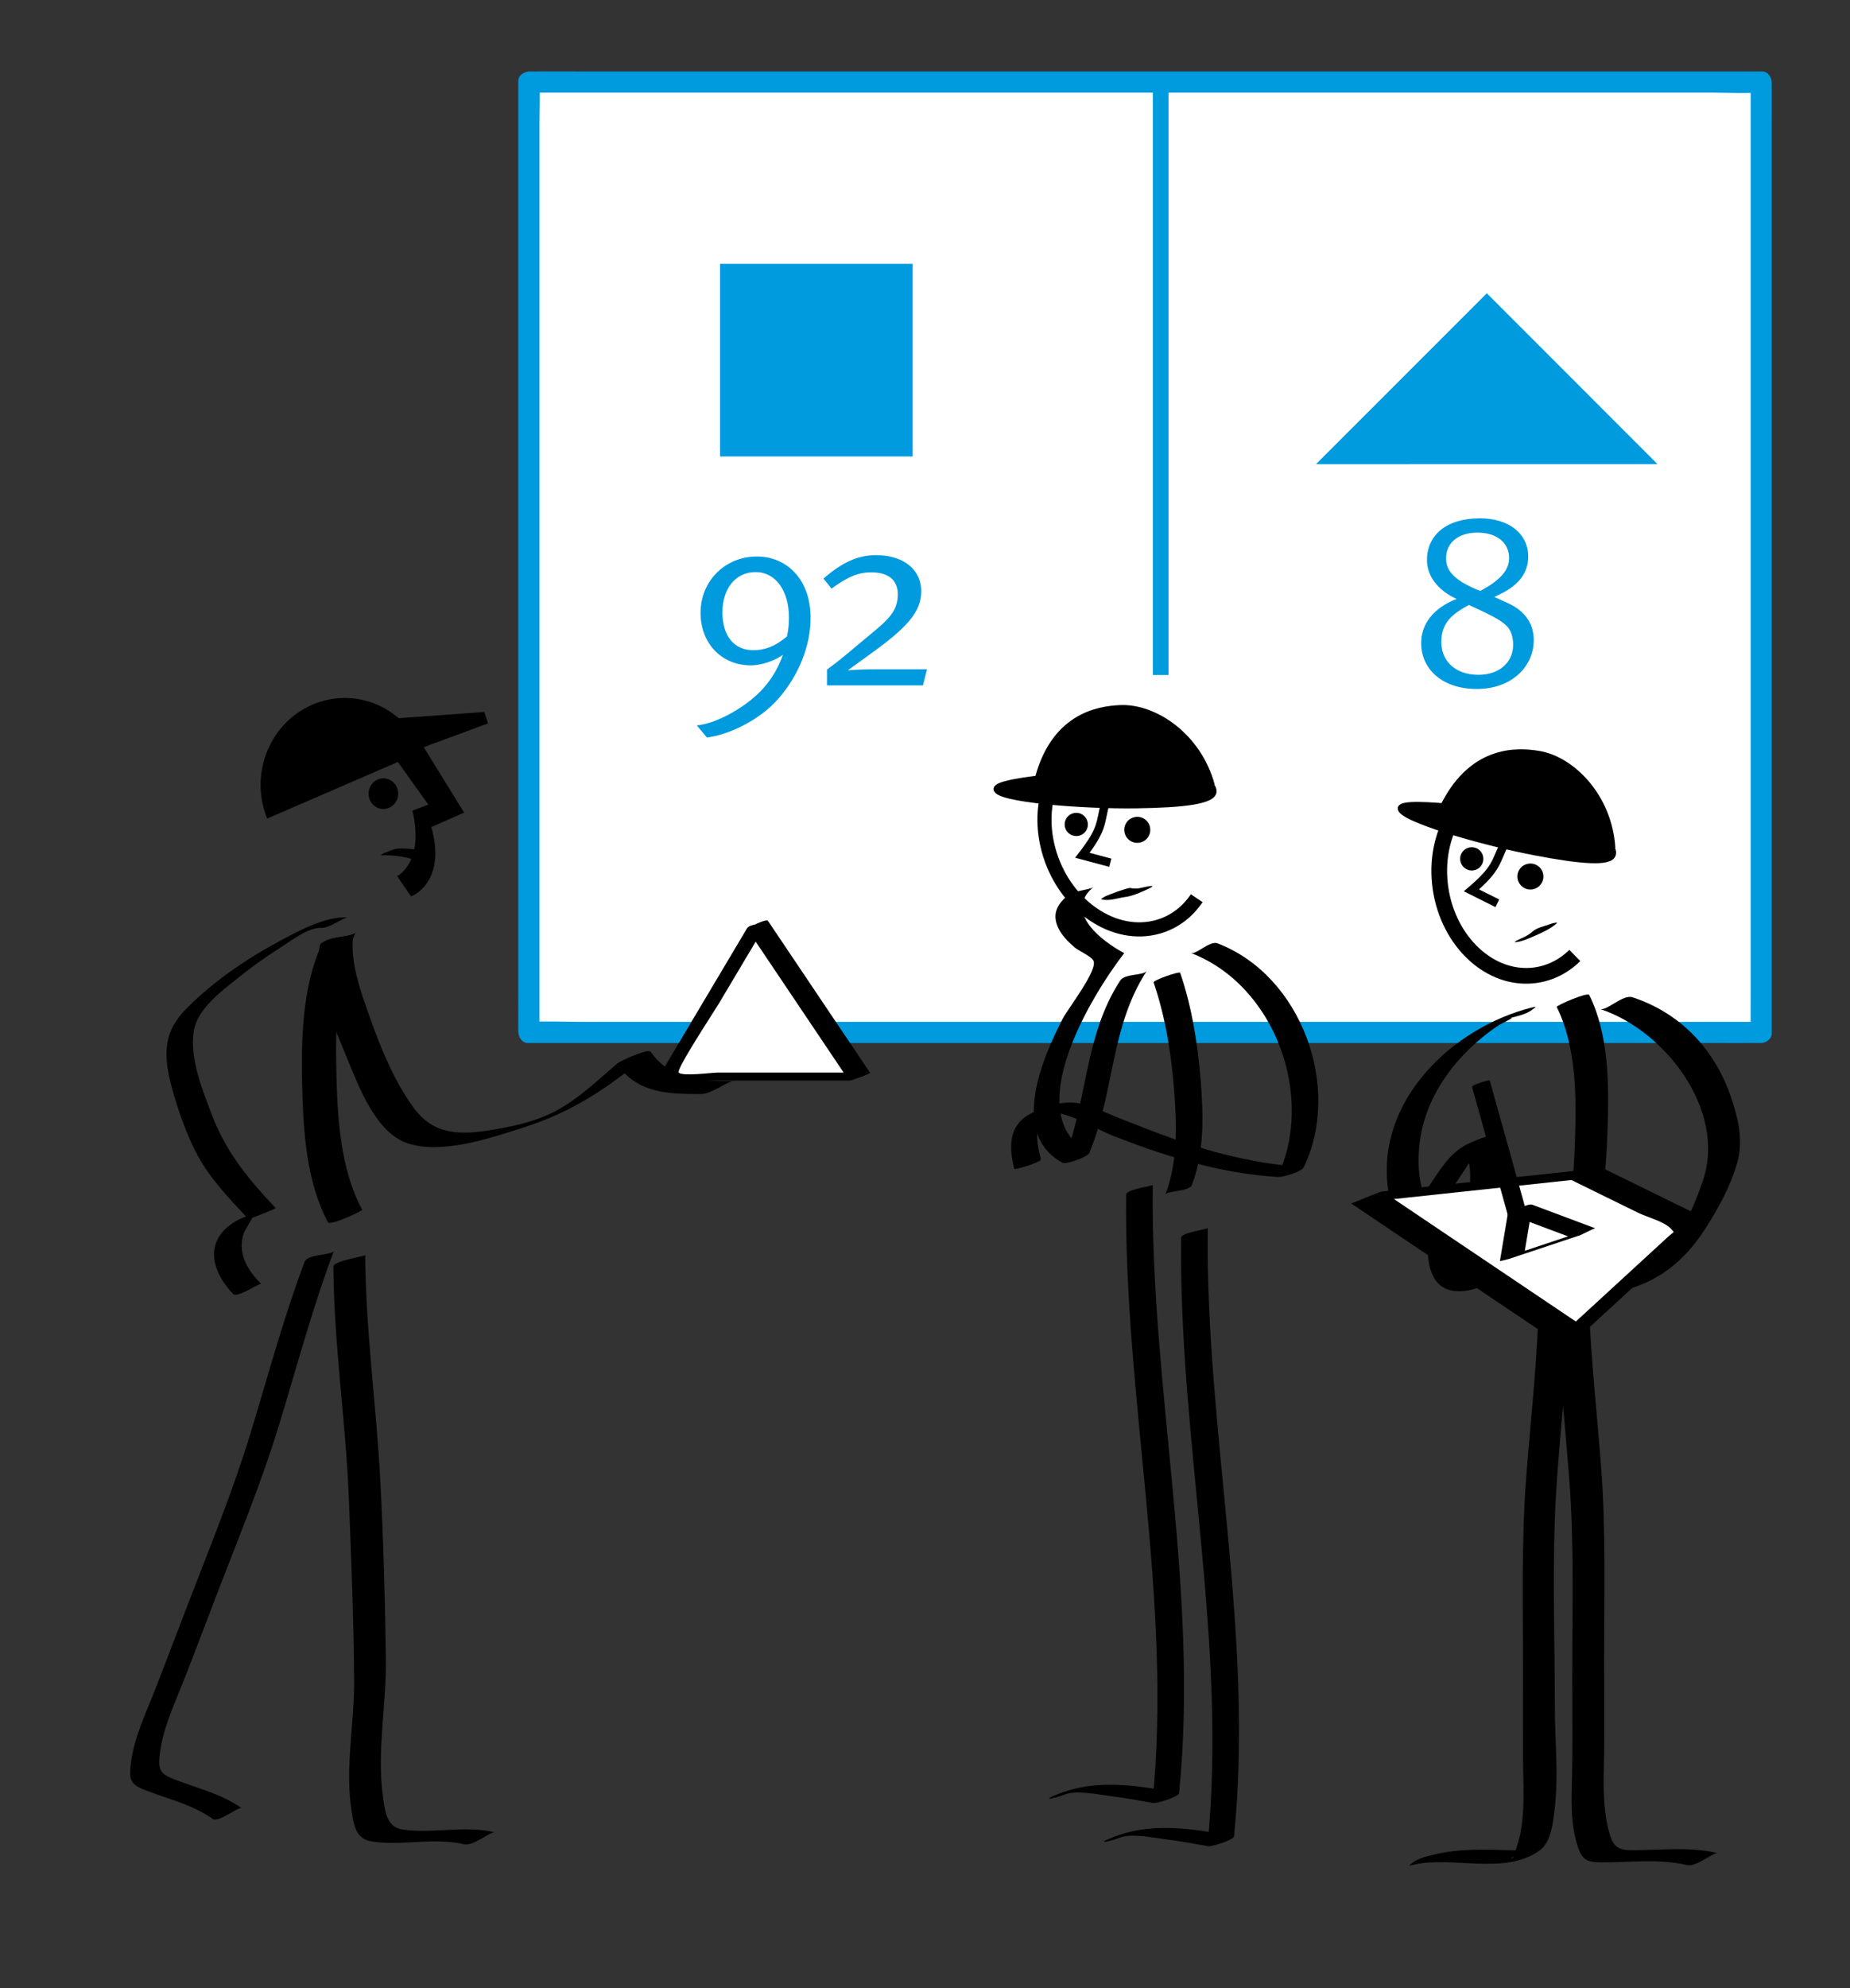 <?xml version="1.0" encoding="UTF-8"?> <!-- Generator: Adobe Illustrator 25.0.1, SVG Export Plug-In . SVG Version: 6.00 Build 0) --> <svg xmlns="http://www.w3.org/2000/svg" xmlns:xlink="http://www.w3.org/1999/xlink" version="1.1" id="Layer_1" x="0px" y="0px" viewBox="0 0 367.83 395.1" style="enable-background:new 0 0 367.83 395.1;" xml:space="preserve"><rect x="0" y="0" width="367.83" height="395.1" fill="#333333" stroke="none"/> <style type="text/css"> .st0{fill:#FFFFFF;} .st1{fill:#009ADE;} .st2{fill:none;stroke:#009ADE;stroke-width:3.121;} .st3{fill:#FFFFFF;stroke:#000000;stroke-width:2.809;} .st4{fill:#FFFFFF;stroke:#000000;stroke-width:1.686;} .st5{stroke:#FFFFFF;stroke-width:0.281;} .st6{stroke:#000000;stroke-width:0.281;} .st7{fill:#FFFFFF;stroke:#FFFFFF;stroke-width:2.247;} .st8{stroke:#000000;stroke-width:4.495;} .st9{stroke:#000000;stroke-width:1.132;} .st10{fill:#FFFFFF;stroke:#000000;stroke-width:3.121;} </style> <g> <rect x="105.15" y="16.31" class="st0" width="245.03" height="188.85"></rect> <g> <path class="st1" d="M350.38,203.06c-2.19,0-4.39,0-6.58,0c-5.95,0-11.89,0-17.84,0c-8.79,0-17.57,0-26.36,0 c-10.72,0-21.43,0-32.15,0c-11.74,0-23.48,0-35.21,0c-11.89,0-23.78,0-35.67,0c-11.01,0-22.02,0-33.03,0c-9.37,0-18.74,0-28.11,0 c-6.71,0-13.42,0-20.13,0c-3.16,0-6.38-0.17-9.54,0c-0.14,0.01-0.27,0-0.41,0c0.63,0.77,1.27,1.53,1.9,2.3c0-1.69,0-3.38,0-5.07 c0-4.58,0-9.15,0-13.73c0-6.76,0-13.52,0-20.28c0-8.29,0-16.57,0-24.86c0-9.04,0-18.07,0-27.11c0-9.12,0-18.24,0-27.37 c0-8.54,0-17.09,0-25.63c0-7.19,0-14.38,0-21.57c0-5.17,0-10.35,0-15.52c0-2.44,0.18-4.96,0-7.39c-0.01-0.1,0-0.21,0-0.32 c-0.77,0.63-1.53,1.27-2.3,1.9c2.19,0,4.39,0,6.58,0c5.95,0,11.89,0,17.84,0c8.79,0,17.57,0,26.36,0c10.72,0,21.43,0,32.15,0 c11.74,0,23.48,0,35.21,0c11.89,0,23.78,0,35.67,0c11.01,0,22.02,0,33.03,0c9.37,0,18.74,0,28.11,0c6.71,0,13.42,0,20.13,0 c3.16,0,6.38,0.17,9.54,0c0.14-0.01,0.27,0,0.41,0c-0.63-0.77-1.27-1.53-1.9-2.3c0,1.69,0,3.38,0,5.07c0,4.58,0,9.15,0,13.73 c0,6.76,0,13.52,0,20.28c0,8.29,0,16.57,0,24.86c0,9.04,0,18.07,0,27.11c0,9.12,0,18.24,0,27.37c0,8.54,0,17.09,0,25.63 c0,7.19,0,14.38,0,21.57c0,5.17,0,10.35,0,15.52c0,2.46-0.02,4.93,0,7.39c0,0.11,0,0.21,0,0.32c0,1.14,0.69,2.18,1.9,2.3 c1.05,0.1,2.3-0.76,2.3-1.9c0-1.69,0-3.38,0-5.07c0-4.58,0-9.15,0-13.73c0-6.76,0-13.52,0-20.28c0-8.29,0-16.57,0-24.86 c0-9.04,0-18.07,0-27.11c0-9.12,0-18.24,0-27.37c0-8.54,0-17.09,0-25.63c0-7.19,0-14.38,0-21.57c0-5.17,0-10.35,0-15.52 c0-2.46,0.02-4.93,0-7.39c0-0.11,0-0.21,0-0.32c0-1.05-0.68-2.3-1.9-2.3c-2.19,0-4.39,0-6.58,0c-5.95,0-11.89,0-17.84,0 c-8.79,0-17.57,0-26.36,0c-10.72,0-21.43,0-32.15,0c-11.74,0-23.48,0-35.21,0c-11.89,0-23.78,0-35.67,0c-11.01,0-22.02,0-33.03,0 c-9.37,0-18.74,0-28.11,0c-6.71,0-13.42,0-20.13,0c-3.18,0-6.36-0.02-9.54,0c-0.14,0-0.27,0-0.41,0c-1.05,0-2.3,0.68-2.3,1.9 c0,1.69,0,3.38,0,5.07c0,4.58,0,9.15,0,13.73c0,6.76,0,13.52,0,20.28c0,8.29,0,16.57,0,24.86c0,9.04,0,18.07,0,27.11 c0,9.12,0,18.24,0,27.37c0,8.54,0,17.09,0,25.63c0,7.19,0,14.38,0,21.57c0,5.17,0,10.35,0,15.52c0,2.46-0.02,4.93,0,7.39 c0,0.11,0,0.21,0,0.32c0,1.05,0.68,2.3,1.9,2.3c2.19,0,4.39,0,6.58,0c5.95,0,11.89,0,17.84,0c8.79,0,17.57,0,26.36,0 c10.72,0,21.43,0,32.15,0c11.74,0,23.48,0,35.21,0c11.89,0,23.78,0,35.67,0c11.01,0,22.02,0,33.03,0c9.37,0,18.74,0,28.11,0 c6.71,0,13.42,0,20.13,0c3.18,0,6.36,0.02,9.54,0c0.14,0,0.27,0,0.41,0c1.14,0,2.18-0.69,2.3-1.9 C352.38,204.3,351.52,203.06,350.38,203.06z"></path> </g> </g> <g> <g> <path d="M318.15,200.51c12.77,4.19,25.11,19.99,20.47,33.99c-2.13,6.41-6.31,15.4-12.06,19.31c-2.72,1.85-7.69,0.99-11.02,0.26 c-4.07-0.89-6.81-3.2-9.81-5.94c-0.74-0.67-5.68,1.6-6.34,2.21c-1.73,1.61-3.89,2.83-5.57,4.42c2.34-2.21,1.54,0.32-0.09-1.08 c-1.28-1.09-2.04-1.76-2.66-3.42c-1.09-2.94-0.95-6.59-0.05-9.56c-0.26,0.86-5.93,0.7-6.42,2.34c-1.16,3.83-1.48,11.68,3.35,13.23 c5.74,1.84,13.99-4.56,17.69-8.01c-2.11,0.74-4.23,1.47-6.34,2.21c6.35,5.8,14.16,8.22,22.78,6.16 c7.56-1.81,12.71-5.88,16.92-12.38c2.63-4.07,5.08-8.53,6.41-13.21c1.19-4.18,0.29-8.26-1.01-12.33 c-3.13-9.77-9.99-17.31-19.81-20.53C322.66,197.54,319.47,200.94,318.15,200.51L318.15,200.51z"></path> </g> </g> <path class="st1" d="M138.54,144.15c3.59-0.35,8.19-2.85,11.34-5.54c3.15-2.69,4.84-5.79,5.79-8.49c-1.5,1.1-4.15,2.1-6.39,2.1 c-5.79,0-9.99-4.35-9.99-10.44c0-6.34,4.9-11.19,11.19-11.19c5.99,0,10.69,4.59,10.69,12.19c0,5.59-2.4,11.43-6.29,15.93 c-3.94,4.59-10.34,7.39-14.33,7.84L138.54,144.15z M156.47,126.47c0.25-1.15,0.4-2.3,0.4-3.65c0-5.44-2.65-9.14-6.64-9.14 c-3.94,0-6.59,3.25-6.59,7.99c0,4.75,2.35,7.54,6.14,7.54C152.13,129.21,154.18,128.41,156.47,126.47z"></path> <path class="st1" d="M184.31,133.01l-0.8,3.19h-19.08v-3.15c0,0,2.2-1.6,3.85-3l6.04-5.04c3.3-2.75,4.19-4.49,4.19-6.94 c0-2.8-1.9-4.34-5.29-4.34c-2.3,0-4.44,0.69-7.89,3.24l-1.6-2c3.75-3.25,6.84-4.65,10.49-4.65c5.15,0,8.94,2.65,8.94,7.19 c0,4.1-2.8,7.19-10.09,12.44l-4.5,3.25c1.2-0.1,3.4-0.2,5.15-0.2H184.31z"></path> <path class="st1" d="M297.11,118.63l2.65,1.2c3.75,1.7,5.19,4.4,5.19,7.39c0,5.19-4.35,9.69-11.29,9.69 c-7.14,0-11.09-4.15-11.09-9.09c0-4.94,3.9-7.59,7.04-8.79c-3.75-1.75-5.89-4.55-5.89-7.74c0-4.89,3.8-8.29,10.54-8.29 c5.74,0,9.59,3.05,9.59,7.59c0,2.9-1.5,5.25-4.74,7.04C298.1,118.18,297.11,118.63,297.11,118.63z M292.06,120.22 c-3.05,1.65-5.49,3.35-5.49,7.34c0,3.94,2.94,6.54,7.39,6.54c4.1,0,6.89-2.45,6.89-5.94c0-1.4-0.35-2.8-1.2-3.69 C298.5,123.27,296.46,122.22,292.06,120.22z M300.05,110.89c0-3.05-2.45-5.05-6.29-5.05c-3.8,0-6.24,2-6.24,5.1 c0,2,0.9,4.19,6.79,6.49C298.35,115.28,300.05,113.28,300.05,110.89z"></path> <line class="st2" x1="230.78" y1="16.31" x2="230.78" y2="134.14"></line> <g> <rect x="143.17" y="52.43" class="st1" width="38.29" height="38.28"></rect> </g> <g> <g> <polyline class="st1" points="261.66,92.23 295.62,58.28 329.55,92.22 "></polyline> </g> </g> <g> <g> <g> <path d="M53.12,162.66c-3.57-8.81,0.44-18.94,8.97-22.62c8.52-3.69,18.32,0.47,21.88,9.27L53.12,162.66z"></path> </g> <path d="M77.36,160.52c-1.5,0.65-3.23-0.08-3.85-1.63c-0.62-1.55,0.08-3.33,1.58-3.98c1.5-0.65,3.23,0.08,3.85,1.63 C79.56,158.09,78.86,159.87,77.36,160.52z"></path> </g> <path d="M83.89,147.9l8.39,13.58l-6.52,2.87c3.23,11.46-4.48,14.06-4.07,13.73l-2.74-3.99c-0.38,0.24,5.58-2.32,3.05-13l3.16-1.21 l-6.62-9.26L83.89,147.9z"></path> <polygon points="81.7,149.41 97.03,143.75 96.29,141.48 75.49,142.99 "></polygon> </g> <g> <g> <path d="M66.29,251.71c0.09,15.41,2.46,30.65,3.07,46.03c0.48,12.01,0.96,24.1,1.05,36.12c0.07,8.6-1.87,17.57-0.49,26.1 c0.47,2.92,0.87,5.5,4.03,5.98c6.08,0.92,12.2-0.89,18.35,0.56c1.74,0.41,5.28-2.57,6.05-2.39c-6.14-1.44-12.26,0.34-18.35-0.56 c-3.22-0.48-3.48-3.84-3.87-6.65c-1.22-8.85,0.71-18.18,0.59-27.1c-0.16-11.74-0.48-23.61-1.09-35.33 c-0.78-15.04-2.93-29.98-3.02-45.06C72.63,249.66,66.29,250.51,66.29,251.71L66.29,251.71z"></path> </g> </g> <g> <g> <path d="M63.95,187.7c-3.86,8.47-4.08,18.78-3.87,27.91c0.2,8.95,0.8,19.24,5.14,27.28c0.41,0.76,6.9-2.29,6.8-2.48 c-4.35-8.05-4.94-18.33-5.14-27.28c-0.21-9.13,0.01-19.45,3.87-27.91C70.25,186.35,64.78,185.88,63.95,187.7L63.95,187.7z"></path> </g> </g> <g> <g> <path d="M145.81,214.86c-6.44-0.02-12.41-0.14-16.43-5.85c-0.51-0.72-6.01,1.8-6.62,2.31c-4.41,3.75-8.79,8.08-14.19,10.37 c-3.3,1.41-6.99,2.21-10.51,2.8c-6.52,1.09-11.84,1.17-15.9-4.47c-3.8-5.28-6.41-11.59-8.56-17.68 c-1.79-5.07-4.19-11.36-3.32-16.84c-0.1,0.63-6.46,0.89-6.71,2.44c-1.12,7.07,2.64,15.57,5.27,21.93 c2.33,5.62,5.76,15.23,12.22,17.33c6.94,2.25,16.68-1.1,23.31-3.24c9.84-3.17,17.07-8.14,24.93-14.8 c-2.21,0.77-4.41,1.54-6.62,2.31c4.09,5.82,10.17,5.93,16.73,5.94C141.45,217.4,144.66,214.86,145.81,214.86L145.81,214.86z"></path> </g> </g> <g> <g> <path d="M60.58,250.7c-4.18,11.07-7.23,22.48-10.67,33.79c-3.57,11.76-8.26,23.13-12.66,34.6c-2.09,5.45-4.17,10.9-6.28,16.34 c-1.93,4.97-4.34,9.8-4.97,15.16c-0.33,2.79-0.19,3.89,2.46,4.97c4.68,1.9,9.62,2.9,13.79,5.87c1.21,0.86,5.21-2.53,5.8-2.11 c-4.03-2.87-8.79-3.95-13.34-5.71c-2.62-1.02-3.28-1.7-2.99-4.59c0.53-5.25,2.78-9.96,4.7-14.8c2.27-5.72,4.42-11.5,6.63-17.24 c4.29-11.16,8.88-22.24,12.39-33.68c3.56-11.61,6.65-23.34,10.95-34.71C66.05,249.46,61.15,249.17,60.58,250.7L60.58,250.7z"></path> </g> </g> <g> <g> <path d="M51.93,255.14c-1.89-1.94-3.61-4.18-3.84-6.99c-0.09-1.1,0.04-2.22,0.44-3.25c0.16-0.4,1.72-2.94,1.61-2.91 c0.45-0.12,4.75-1.82,4.66-1.92c-5.29-5.64-9.76-10.97-12.56-18.25c-1.91-4.95-4.66-11.67-3.68-17.09 c0.79-4.38,5.54-7.81,8.79-10.42c2.65-2.13,5.43-4.12,8.3-5.94c2.19-1.39,5.6-4.11,8.27-3.99c1.67,0.08,4.39-2.14,5.29-2.09 c-4.55-0.21-9.8,2.66-13.68,4.75c-6.67,3.58-13.31,8.12-18.62,13.55c-5.06,5.17-4.25,10.33-2.32,17.03 c1.02,3.52,2.28,6.98,3.84,10.29c2.61,5.56,6.66,9.74,10.81,14.17c1.55-0.64,3.11-1.28,4.66-1.92c-3.18,0.86-7.07,1.87-9.4,4.36 c-3.76,4.04-1.48,9.19,1.86,12.62C47.2,257.99,51.68,254.88,51.93,255.14L51.93,255.14z"></path> </g> </g> <g> <polygon class="st0" points="150.6,183.75 132.64,213.93 170.89,213.93 "></polygon> <g> <path d="M148.5,184.52c-5.98,10.06-11.97,20.12-17.95,30.18c0.03,0.01,0.06,0.02,0.1,0.03c12.75,0,25.49,0,38.24,0 c0.42,0,4.22-1.37,4.1-1.55c-6.76-10.06-13.53-20.12-20.29-30.18C152.33,182.45,148.51,184.53,148.5,184.52 c6.76,10.06,13.53,20.12,20.29,30.18c1.37-0.52,2.73-1.04,4.1-1.55c-6.04,0-12.09,0-18.13,0c-4.06,0-8.12,0-12.18,0 c-1.08,0-6.84,0.78-7.63,0c-0.6-0.59,7.17-12.35,8.01-13.78c3.25-5.46,6.49-10.91,9.74-16.37 C152.24,183.76,149.17,183.39,148.5,184.52z"></path> </g> </g> <path class="st3" d="M237.94,178.49c-1.84,2.73-4.46,4.76-7.69,5.68c-8.59,2.44-18.21-3.98-21.49-14.33 c-3.27-10.35,1.04-20.72,9.63-23.17c7.95-2.26,16.78,3.05,20.65,12.06"></path> <path class="st4" d="M219.72,159.7c-1.02,3.97-0.44,4.98-4.51,10.25c1.3,0.34,2.93,0.81,5.55,1.49"></path> <path class="st5" d="M214.7,166.18c-1.29,0.38-2.66-0.35-3.05-1.65c-0.39-1.29,0.35-2.66,1.64-3.04c1.29-0.39,2.65,0.35,3.04,1.63 C216.73,164.42,216,165.78,214.7,166.18z"></path> <path class="st6" d="M226.82,167.25c-1.29,0.38-2.66-0.35-3.04-1.64c-0.39-1.3,0.34-2.66,1.64-3.05c1.3-0.39,2.66,0.34,3.04,1.64 C228.85,165.49,228.12,166.86,226.82,167.25z"></path> <path class="st7" d="M233.65,157.13"></path> <path class="st8" d="M239.35,156.5c-2.48-9.15-10.56-14.42-16.55-14.14c-4.22,0.19-12.11,1.49-14.99,13.32"></path> <path class="st9" d="M226.09,160.06c-11.05,0.17-27.94-1.23-27.98-3.26c-0.02-2.02,21.27-3.42,30.24-3.56 c8.97-0.13,12.93,1.96,12.97,3.99C241.36,159.26,235.07,159.93,226.09,160.06z"></path> <g> <g> <path d="M219.08,178.74c1.61,0.35,3.2-0.31,4.59-0.48c1.4-0.17,2.86-0.83,4.14-1.39c0.31-0.13,2.11-0.95,0.93-0.8 c-1.5,0.18-2.44,0.73-3.94,0.4c-0.35-0.08-1.16,0.24-1.44,0.32c-0.78,0.23-1.57,0.51-2.32,0.81c-0.58,0.23-1.23,0.44-1.74,0.79 C219.19,178.48,218.76,178.67,219.08,178.74L219.08,178.74z"></path> </g> </g> <g> <g> <path d="M222.74,194.84c-7.3,11.16-6.43,24.28-11.45,36.21c1.76-0.64,3.52-1.28,5.28-1.92c-14.07-7.62,0.46-31.3,6.88-39.63 c0.02-0.03,0.05-0.07,0.07-0.1c-4.49-2.38-12.1-8.2-6.1-13.14c-0.72,0.6-3.88,0.67-5.14,1.71c-2.26,1.86-3.18,3.91-1.73,6.7 c0.72,1.38,1.91,2.55,3.07,3.56c0.84,0.73,3.27,1.75,3.77,2.65c1.01,1.79-5.07,9.58-6.09,11.54c-4.08,7.92-10.58,22.93-0.02,28.65 c0.72,0.39,4.97-1.19,5.28-1.92c5.02-11.93,4.15-25.05,11.45-36.21C227.37,193.9,223.66,193.43,222.74,194.84L222.74,194.84z"></path> </g> </g> <g> <g> <path d="M236.79,189.38c16.82,6.43,24.75,28.75,17.17,44.48c1.72-0.65,3.44-1.31,5.16-1.96c-8.82-0.55-17.23-2.58-25.56-5.51 c-3.95-1.39-7.84-2.94-11.73-4.48c-2.57-1.02-5.22-2.46-8.01-2.76c-2.98-0.32-6.4,0.79-9,2.2c-4.3,2.34-4.25,6.53-3.15,10.94 c0.05,0.22,5.43-1.33,5.28-1.92c-0.5-2.01-1.02-4.22-0.56-6.29c0.2-0.89,0.63-1.54,0.99-2.34c0.57-1.28,1.51-0.85,0.21-0.66 c4.33-0.64,10.11,3.24,14.04,4.76c10.52,4.07,21.12,7.35,32.44,8.05c0.98,0.06,4.7-1,5.16-1.96c7.58-15.73-0.35-38.05-17.17-44.48 C240.56,186.88,237.78,189.76,236.79,189.38L236.79,189.38z"></path> </g> </g> <g> <g> <path d="M234.84,245.95c-0.49,40.4,9.29,80.45,5.23,120.88c1.72-0.65,3.44-1.31,5.16-1.96c-8.24-1.49-16.19-2.9-24.15,0.3 c-3.64,1.46-0.1,0.68,1.59,0c2.27-0.91,6.75,0.04,9.04,0.32c2.85,0.35,5.67,0.87,8.49,1.38c0.66,0.12,5.08-1.21,5.16-1.96 c4.06-40.43-5.72-80.47-5.23-120.88C240.11,244.28,234.85,244.93,234.84,245.95L234.84,245.95z"></path> </g> </g> <g> <g> <path d="M229.37,195.23c2.32,6.79,3.49,14.02,4.06,21.16c0.56,6.9,0.79,14.41-1.72,20.98c0.31-0.8,4.75-0.53,5.28-1.92 c2.51-6.56,2.28-14.09,1.72-20.98c-0.58-7.14-1.74-14.37-4.06-21.16C234.53,192.95,229.22,194.79,229.37,195.23L229.37,195.23z"></path> </g> </g> <g> <g> <path d="M223.91,237.37c-0.49,40.4,9.29,80.45,5.23,120.88c1.72-0.65,3.44-1.31,5.16-1.96c-8.24-1.49-16.19-2.9-24.15,0.3 c-3.64,1.46-0.1,0.68,1.59,0c2.27-0.91,6.75,0.04,9.04,0.32c2.85,0.35,5.67,0.87,8.49,1.38c0.66,0.12,5.08-1.21,5.16-1.96 c4.06-40.43-5.72-80.47-5.23-120.88C229.19,235.69,223.92,236.34,223.91,237.37L223.91,237.37z"></path> </g> </g> <g> <g> <path d="M75.82,169.96c2.13-0.06,4.19,0.2,6.24,0.78c0.56,0.16,1.69-0.46,2.21-0.67c0.19-0.08,1.33-0.61,1.15-0.66 c-2.05-0.58-4.11-0.84-6.24-0.78c-0.74,0.02-1.54,0.4-2.21,0.67c-0.31,0.12-0.78,0.24-1.02,0.46 C75.92,169.79,75.6,169.97,75.82,169.96L75.82,169.96z"></path> </g> </g> <g> <g> <path d="M309.45,255.84c0.08,12.83,1.62,25.54,2.58,38.32c0.99,13.23,0.57,26.55,0.57,39.8c0,6.28,0.11,12.57-0.04,18.85 c-0.12,4.83-0.37,9.91,1.29,14.55c0.87,2.42,2.05,2.69,4.47,2.71c5.76,0.05,11.48-0.78,17.15,0.56c1.74,0.41,5.28-2.57,6.05-2.39 c-5.5-1.29-11.12-0.61-16.72-0.57c-3.35,0.03-4.17-0.81-4.98-4.03c-1.23-4.89-0.96-9.69-0.89-14.68 c0.09-6.41,0.01-12.83,0.01-19.24c0-12.61,0.37-25.27-0.57-37.86c-0.96-12.77-2.5-25.49-2.58-38.32 C315.79,253.79,309.44,254.65,309.45,255.84L309.45,255.84z"></path> </g> </g> <g> <g> <path d="M309.51,200.09c3.92,7.86,3.94,17.89,3.64,26.46c-0.29,8.46-0.94,18.42-5.36,25.89c0.7-1.18,5.45-0.62,6.48-2.36 c4.42-7.46,5.08-17.43,5.36-25.89c0.29-8.57,0.27-18.6-3.64-26.46C315.66,197.06,309.39,199.85,309.51,200.09L309.51,200.09z"></path> </g> </g> <g> <g> <path d="M305.98,255.92c-0.08,12.5-1.54,24.9-2.51,37.36c-0.98,12.59-0.65,25.23-0.65,37.84c0,6.16-0.03,12.32,0,18.48 c0.02,5.14,0.45,10.16-0.63,15.23c-0.03,0.16-1.31,4.8-1.58,4.5c-0.75-0.82,6.65-0.61,2.83-1.57c-0.72-0.18-1.89-0.06-2.6-0.08 c-5.24-0.12-10.29-0.41-15.42,0.79c-1.38,0.32-3.35,0.76-4.48,1.63c-0.7,0.54-1.24,0.78,0.16,0.45c7.73-1.82,17.93,2.19,24.98-2.8 c2.4-1.7,2.69-5.66,3.03-8.34c0.81-6.46,0.04-13.4,0.04-19.9c0-14.21-0.6-28.58,0.24-42.77c0.86-14.39,2.83-28.69,2.91-43.13 C312.31,253.9,305.99,254.7,305.98,255.92L305.98,255.92z"></path> </g> </g> <g> <path class="st10" d="M313.12,189.87c-2.35,2.3-5.33,3.76-8.68,4.01c-8.91,0.66-17.04-7.57-18.15-18.36 c-1.12-10.81,5.21-20.09,14.11-20.75c8.25-0.61,15.81,6.37,17.79,15.98"></path> <path class="st4" d="M299.06,167.79c-1.81,3.68-1.43,4.79-6.49,9.13c1.2,0.59,2.7,1.39,5.14,2.58"></path> <path class="st5" d="M292.85,173.11c-1.35,0.12-2.53-0.88-2.66-2.23c-0.12-1.35,0.87-2.53,2.22-2.65c1.35-0.12,2.53,0.87,2.65,2.22 C295.18,171.8,294.19,172.99,292.85,173.11z"></path> <path class="st6" d="M304.5,176.62c-1.34,0.11-2.53-0.88-2.65-2.22c-0.12-1.35,0.87-2.53,2.22-2.65c1.35-0.12,2.54,0.88,2.65,2.22 C306.84,175.3,305.85,176.5,304.5,176.62z"></path> <path class="st7" d="M310.18,168.76"></path> <path class="st8" d="M318.93,168.61c-0.58-9.46-7.43-16.26-13.35-17.19c-4.17-0.66-12.16-0.98-17.37,10.02"></path> <path class="st9" d="M305.23,169.42c-10.86-2.06-27.12-6.84-26.75-8.83c0.38-1.99,21.51,0.94,30.34,2.62 c8.82,1.68,12.28,4.53,11.9,6.52C320.34,171.72,314.05,171.11,305.23,169.42z"></path> </g> <g> <g> <path d="M304.41,200.25c-15.67,4.02-30.67,18.39-28.47,35.69c0.22,1.74,0.37,5,2.48,5.57c1.78,0.48,5.39-1.39,6.88-2.29 c3.55-2.15,5.54-6.54,7.93-9.78c0.57-0.78,1.66-1.68,2.06-2.53c1.31-2.76-4.57,2.04-4.34,1.23c0.01-0.03,0.64,0.43,0.64,0.61 c-0.03,0.98,0.59,2.37,0.66,3.43c0.17,2.56-0.03,5.16-0.2,7.72c0.03-0.41,6.26-0.98,6.35-2.31c0.16-2.32,1.4-8.87-0.39-11.02 c-1.37-1.64-3.68-0.28-5.41,0.41c-4.59,1.83-6.54,6.1-9.32,9.94c-0.71,0.98-1.54,1.86-2.25,2.83c-0.23,0.31-0.72,0.53-0.91,0.86 c-1.64,1.21-0.14,0.72,4.49-1.48c-0.21,0-0.4-0.06-0.56-0.19c-0.11-0.63-1.04-1.75-1.26-2.52c-0.85-2.98-0.89-6.35-0.52-9.4 c0.73-5.96,3.54-11.47,7.43-15.99c1.55-1.8,3.27-3.46,5.11-4.96c1.07-0.87,2.17-1.69,3.33-2.43c0.39-0.25,3.65-1.74,1.94-1.3 c1.39-0.36,3.34-0.75,4.49-1.64C305.26,200.17,305.83,199.89,304.41,200.25L304.41,200.25z"></path> </g> </g> <g> <polygon class="st0" points="315.51,233.29 271.81,237.97 312.39,265.28 336.19,243.43 "></polygon> <g> <path d="M318.54,232.09c-14.57,1.56-29.13,3.12-43.7,4.68c-0.84,0.09-6.05,2.46-6.21,2.36c13.53,9.1,27.05,18.21,40.58,27.31 c0.93,0.62,5.52-1.5,6.27-2.19c7.93-7.28,15.87-14.57,23.8-21.85c0.03-0.04,0.06-0.08,0.08-0.13 c-6.89-3.38-13.79-6.76-20.68-10.14c-1.65-0.81-5.35,2.8-6.35,2.31c4.47,2.19,8.93,4.38,13.4,6.57c1.7,0.83,5.29,1.77,6.53,3.2 c0.76,0.87,0.7,0.36-0.68,1.63c-7.43,6.82-14.86,13.64-22.29,20.47c2.09-0.73,4.18-1.46,6.27-2.19 c-13.53-9.1-27.05-18.21-40.58-27.31c-2.07,0.79-4.14,1.57-6.21,2.36c14.57-1.56,29.13-3.12,43.7-4.68 C314.44,234.28,317.33,232.22,318.54,232.09z"></path> </g> </g> <g> <g> <path d="M292.68,215.98c2.47,8.84,4.94,17.69,7.41,26.53c0.05,0.18,3.62-0.92,3.52-1.28c-2.47-8.84-4.94-17.69-7.41-26.53 C296.15,214.52,292.58,215.62,292.68,215.98L292.68,215.98z"></path> </g> </g> <g> <g> <path d="M299.79,241.2c-0.52,3.12-1.04,6.24-1.56,9.36c-0.02,0.12,1.88-0.42,1.89-0.42c4.68-1.56,9.36-3.12,14.05-4.68 c0.24-0.08,2.85-1.43,3.02-1.37c-4.16-1.56-8.32-3.12-12.49-4.68c-0.64-0.24-1.94,0.43-2.54,0.65 C301.84,240.18,299.97,241.27,299.79,241.2c4.16,1.56,8.32,3.12,12.49,4.68c1.01-0.46,2.01-0.91,3.02-1.37 c-4.68,1.56-9.36,3.12-14.05,4.68c0.63-0.14,1.26-0.28,1.89-0.42c0.52-3.12,1.04-6.24,1.56-9.36 C304.62,239.89,299.98,240.06,299.79,241.2z"></path> </g> </g> <g> <g> <path d="M304.87,186.09c1.64-0.71,3.29-1.42,4.65-2.61c0.24-0.21-0.32-0.1-0.31-0.1c-0.49,0.06-1.03,0.26-1.49,0.42 c-0.91,0.31-2.17,0.6-2.92,1.25c-0.84,0.74-1.61,1.12-2.52,1.51c-0.14,0.06-1.75,0.77-0.75,0.65 C302.64,187.07,303.85,186.53,304.87,186.09L304.87,186.09z"></path> </g> </g> </svg> 